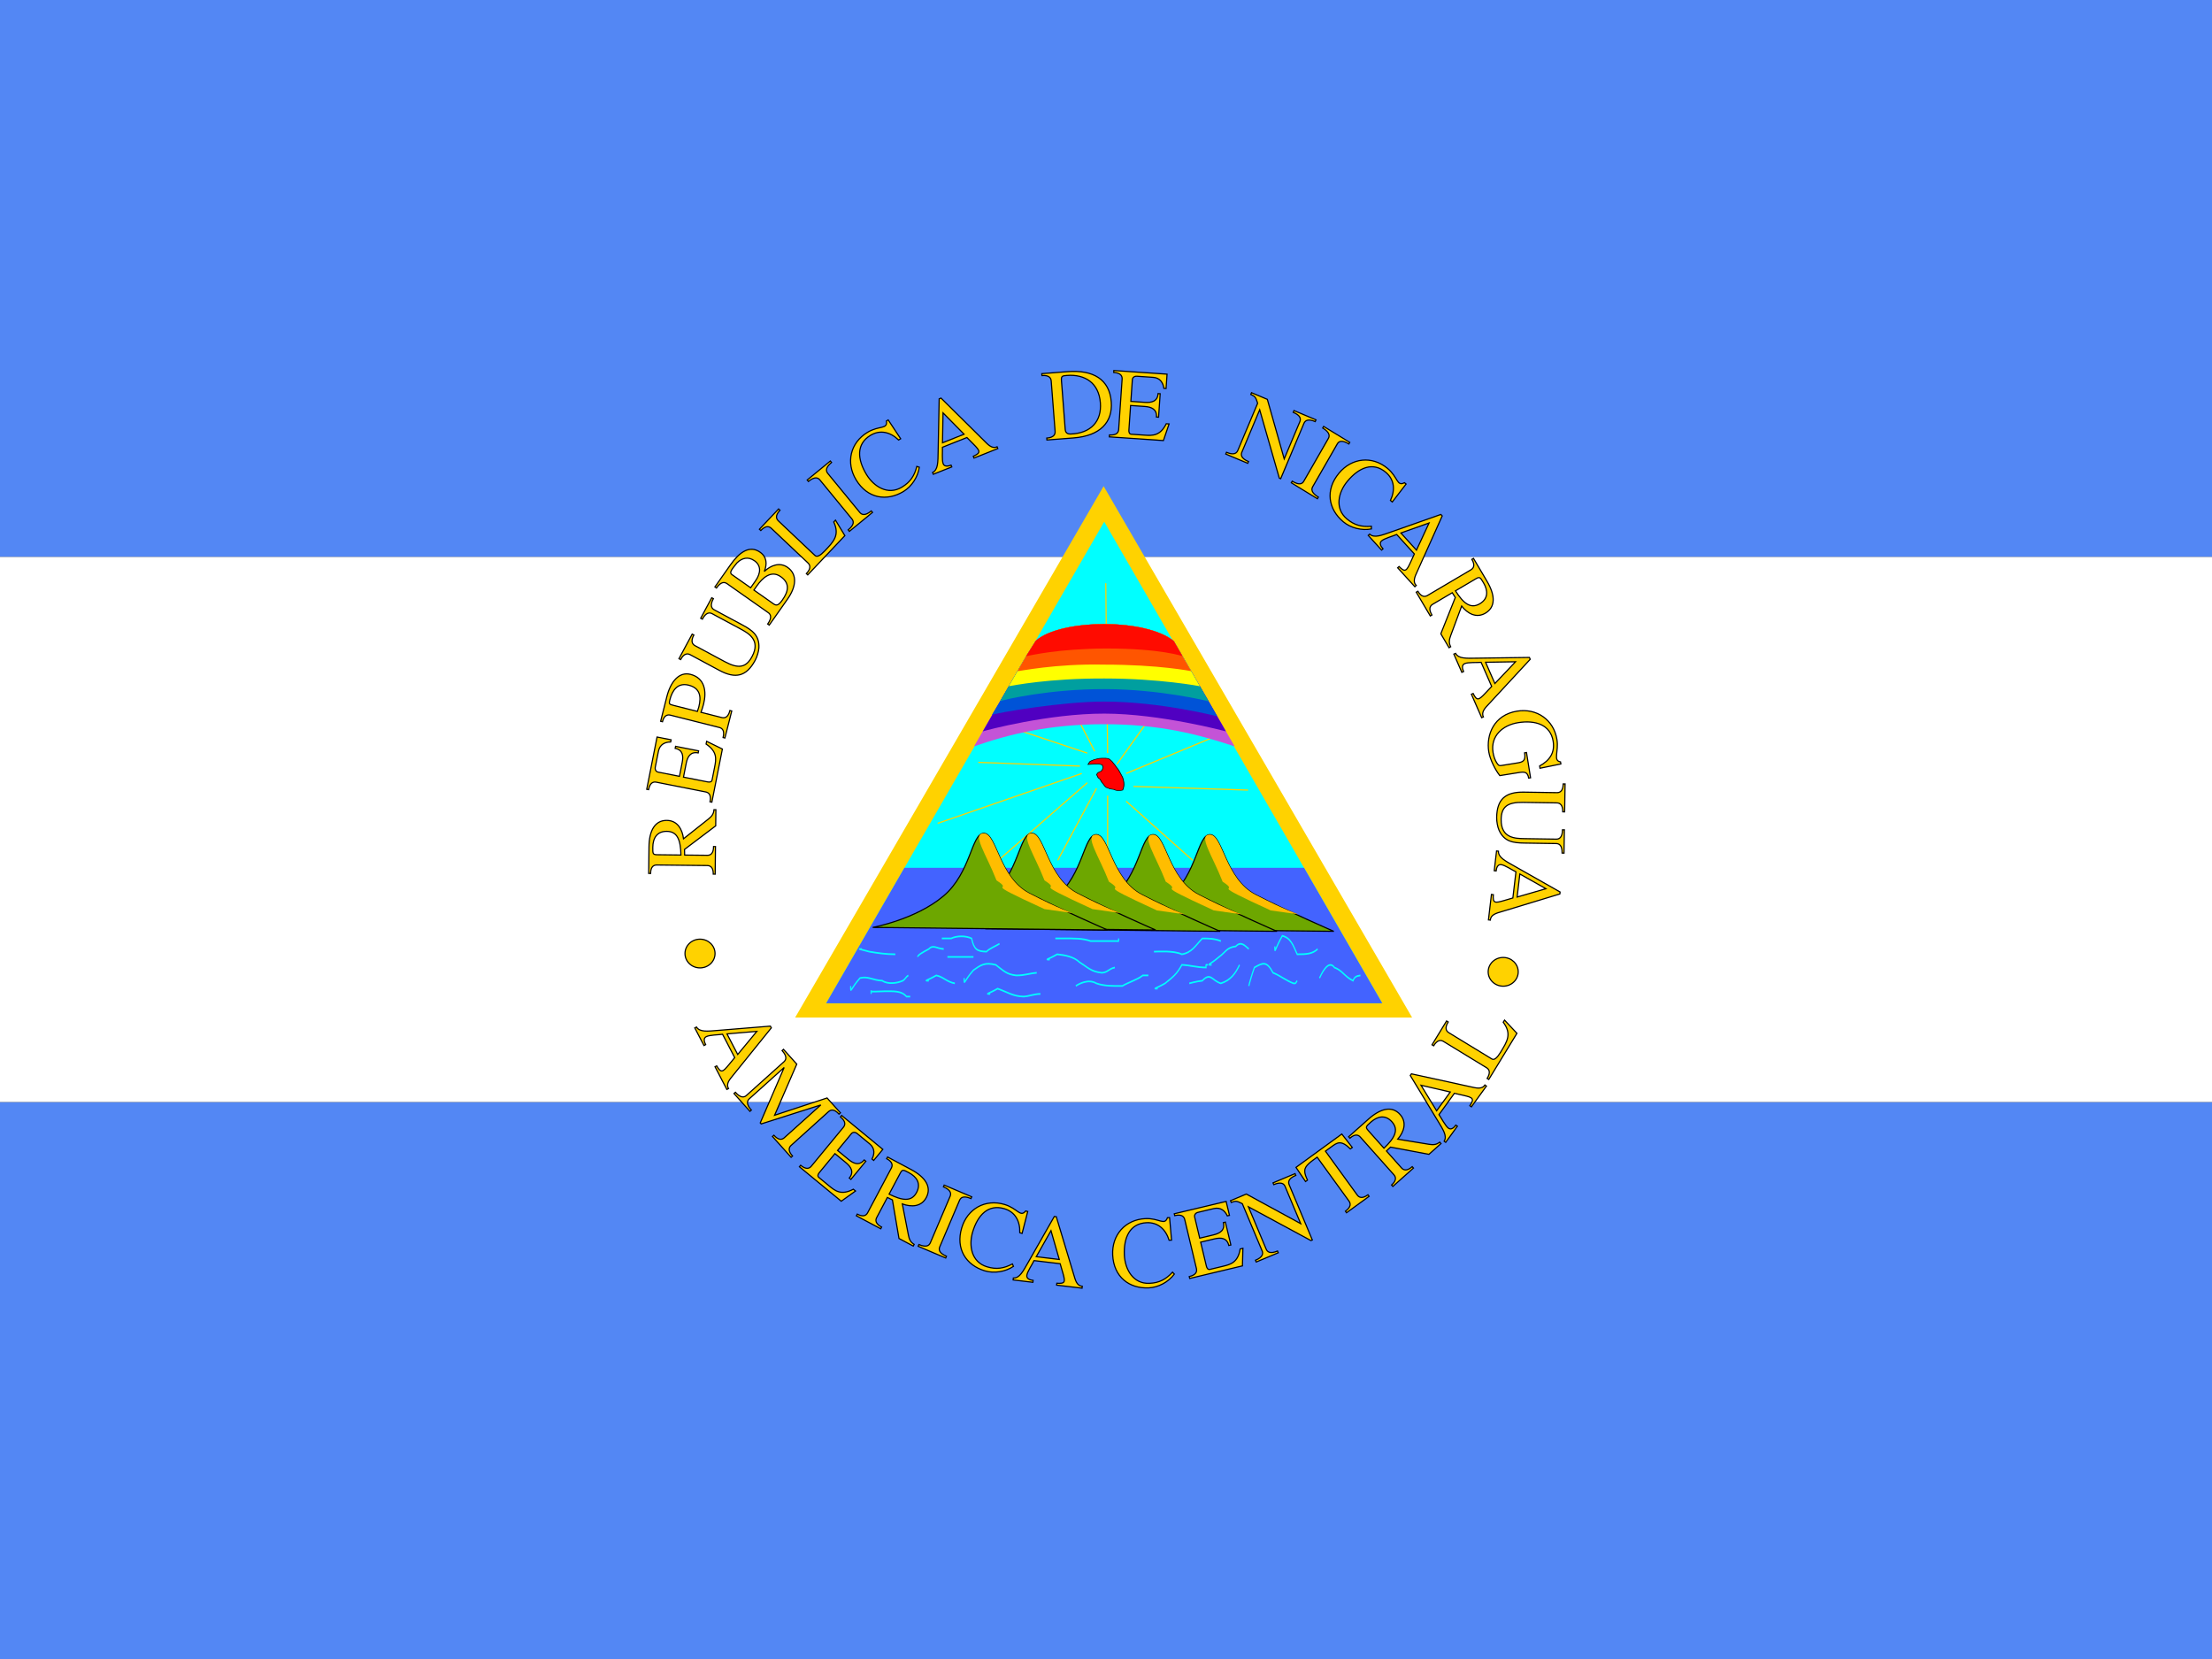 <svg height="480" width="640" xmlns="http://www.w3.org/2000/svg" xmlns:xlink="http://www.w3.org/1999/xlink"><rect width="100%" height="100%" fill="#333333" stroke="none"/><clipPath id="a"><path d="m0 0h640v480h-640z"/></clipPath><g clip-path="url(#a)"><g fill-rule="evenodd" stroke-width="1pt"><path d="m-79.429 318.86h798.86v161.14h-798.86z" fill="#5387f4"/><path d="m-79.429-0h798.86v161.14h-798.86z" fill="#5387f4"/><path d="m-79.429 161.14h798.86v157.71h-798.86z" fill="#fff"/></g><g transform="matrix(.454 0 0 .454 110.392 -34.817)"><path d="m496.06 627.16 17.717-17.716 17.716 17.716z" fill="#ffd200" fill-rule="evenodd" stroke-width="1pt" transform="matrix(11.097 0 0 19.115 -5241.2 -11263)"/><path d="m496.06 627.16 17.717-17.716 17.716 17.716z" fill="#0ff" fill-rule="evenodd" stroke-width="1pt" transform="matrix(10 0 0 17.321 -4677.2 -10147)"/><g fill="none" stroke="#ffd200" stroke-width=".551pt"><path d="m462.73 556.66-1.18-108.32"/><path d="m468.62 563.73 38.855-54.162"/><path d="m474.51 569.61 62.4-25.9"/><path d="m479.22 577.86 73.001 2.355"/><path d="m474.51 587.28 42.388 37.677" transform="translate(0 -0)"/><path d="m462.73 583.74v34.146"/><path d="m449.78 575.5-55.339 48.275"/><path d="m455.67 579.03-24.726 45.92"/><path d="m446.25 569.61-91.84 31.791"/><path d="m445.07 564.9-64.76-2.355"/><path d="m393.26 537.82 56.517 18.839"/><path d="m420.34 489.55 34.146 65.936"/></g><g fill-rule="evenodd"><g transform="translate(0 318.54)"><g stroke-width="1pt"><path d="m460.63 219.69c-35.433 0-61.25 6.505-83.044 14.145l5.54-9.579 5.53-9.595 5.54-9.596 5.54-9.578 5.53-9.595 5.54-9.579 6.13-9.769c8.26-7.257 25.98-10.652 43.69-10.652 17.72 0 35.44 3.586 44.3 10.826l5.54 9.595 5.53 9.579 5.54 9.595 5.54 9.578 5.53 9.596 5.54 9.595 5.53 9.579c-22.972-7.64-47.613-14.145-83.046-14.145z" fill="#c453d7" transform="translate(.001 -.004)"/><path d="m460.63 212.93c-35.548-.05-75.281 10.597-77.504 11.329l5.53-9.595 5.54-9.596 5.54-9.578 5.53-9.595 5.54-9.579 6.13-9.769c8.26-7.257 25.98-10.652 43.69-10.652 17.72 0 35.44 3.586 44.3 10.826l5.54 9.595 5.53 9.579 5.54 9.595 5.54 9.578 5.53 9.596 5.54 9.595s-42.083-11.329-77.516-11.329z" fill="#5000c1" transform="translate(.013 .001)"/><path d="m460.63 205.27c-26.248-.109-68.686 7.141-71.68 8.504l5.246-8.713 5.54-9.578 5.53-9.595 5.54-9.579 6.13-9.769c8.26-7.257 25.98-10.652 43.69-10.652 17.72 0 35.44 3.586 44.3 10.826l5.54 9.595 5.53 9.579 5.54 9.595 5.54 9.578 5.53 9.596s-36.543-9.387-71.976-9.387z" fill="#0053d7" transform="translate(-0 -.007)"/></g><path d="m460.63 197.32c-34.802-.07-63.717 6.631-66.434 7.739l5.54-9.578 5.53-9.595 5.54-9.579 6.13-9.769c8.26-7.257 25.98-10.652 43.69-10.652 17.72 0 35.44 3.586 44.3 10.826l5.54 9.595 5.53 9.579 5.54 9.595 5.54 9.578s-31.013-7.739-66.446-7.739z" fill="#009f9f" stroke-width="1.25" transform="translate(-.015 -.008)"/><g stroke-width="1pt"><path d="m460.63 190.56c-35.605-.123-57.963 4.465-60.894 4.931l5.53-9.595 5.54-9.579 6.13-9.769c8.26-7.257 25.98-10.652 43.69-10.652 17.72 0 35.44 3.586 44.3 10.826l5.54 9.595 5.53 9.579 5.54 9.595s-25.473-4.931-60.906-4.931z" fill="#ff0" transform="translate(-0 -.013)"/><path d="m460.34 181.72c-31.014-.671-53.786 4.25-55.07 4.167l5.54-9.579 6.13-9.769c8.26-7.257 25.98-10.652 43.69-10.652 17.72 0 35.44 3.586 44.3 10.826l5.54 9.595 5.53 9.579s-20.227-4.167-55.66-4.167z" fill="#f50" transform="translate(-.015 -.013)"/><path d="m461.51 171.42c-31.129.257-47.247 4.34-50.707 4.891l6.13-9.769c8.26-7.257 25.98-10.652 43.69-10.652 17.72 0 35.44 3.586 44.3 10.826l5.54 9.595s-13.52-4.891-48.953-4.891z" fill="#ff0b00" transform="translate(-.029 .003)"/></g></g><path d="m496.06 627.16 4.983-4.983h25.467l4.983 4.983z" fill="#4363ff" stroke-width="1pt" transform="matrix(10 0 0 17.321 -4677.2 -10147)"/><g transform="matrix(.967 0 0 1 -10.643 -6.661)"><path d="m334.69 674.38s28.307-4.996 46.624-19.982c18.316-14.986 18.317-39.964 26.642-39.964 8.326 0 9.991 28.308 29.973 38.299 19.981 9.991 51.62 23.312 51.62 23.312l-154.86-1.665z" fill="#6da700" stroke="#000" stroke-width=".551pt" transform="translate(149.03 .833)"/><path d="m447.92 662.72c-44.959-19.982-18.317-9.991-31.638-18.317-6.661-16.651-16.651-29.973-8.326-29.973 8.326 0 9.991 28.308 29.973 38.299 19.981 9.991 28.308 12.489 28.308 12.489z" fill="#ffbd00" stroke-width="1pt" transform="translate(149.03 .833)"/><path d="m334.69 674.38s28.307-4.996 46.624-19.982c18.316-14.986 18.317-39.964 26.642-39.964 8.326 0 9.991 28.308 29.973 38.299 19.981 9.991 51.62 23.312 51.62 23.312l-154.86-1.665z" fill="#6da700" stroke="#000" stroke-width=".551pt" transform="translate(111.56 .833)"/><path d="m447.92 662.72c-44.959-19.982-18.317-9.991-31.638-18.317-6.661-16.651-16.651-29.973-8.326-29.973 8.326 0 9.991 28.308 29.973 38.299 19.981 9.991 28.308 12.489 28.308 12.489z" fill="#ffbd00" stroke-width="1pt" transform="translate(111.56 .833)"/><path d="m334.69 674.38s28.307-4.996 46.624-19.982c18.316-14.986 18.317-39.964 26.642-39.964 8.326 0 9.991 28.308 29.973 38.299 19.981 9.991 51.62 23.312 51.62 23.312l-154.86-1.665z" fill="#6da700" stroke="#000" stroke-width=".551pt" transform="translate(74.099 .832)"/><path d="m447.92 662.72c-44.959-19.982-18.317-9.991-31.638-18.317-6.661-16.651-16.651-29.973-8.326-29.973 8.326 0 9.991 28.308 29.973 38.299 19.981 9.991 28.308 12.489 28.308 12.489z" fill="#ffbd00" stroke-width="1pt" transform="translate(74.099 .832)"/><path d="m334.69 674.38s28.307-4.996 46.624-19.982c18.316-14.986 18.317-39.964 26.642-39.964 8.326 0 9.991 28.308 29.973 38.299 19.981 9.991 51.62 23.312 51.62 23.312l-154.86-1.665z" fill="#6da700" stroke="#000" stroke-width=".551pt" transform="translate(31.638 -0)"/><path d="m447.92 662.72c-44.959-19.982-18.317-9.991-31.638-18.317-6.661-16.651-16.651-29.973-8.326-29.973 8.326 0 9.991 28.308 29.973 38.299 19.981 9.991 28.308 12.489 28.308 12.489z" fill="#ffbd00" stroke-width="1pt" transform="translate(31.638 -0)"/><path d="m334.69 674.38s28.307-4.996 46.624-19.982c18.316-14.986 18.317-39.964 26.642-39.964 8.326 0 9.991 28.308 29.973 38.299 19.981 9.991 51.62 23.312 51.62 23.312l-154.86-1.665z" fill="#6da700" stroke="#000" stroke-width=".551pt"/><path d="m447.92 662.72c-44.959-19.982-18.317-9.991-31.638-18.317-6.661-16.651-16.651-29.973-8.326-29.973 8.326 0 9.991 28.308 29.973 38.299 19.981 9.991 28.308 12.489 28.308 12.489z" fill="#ffbd00" stroke-width="1pt"/></g><path d="m438.01 565.49c.409 0 .727-1.87 1.766-3.532 2.222-1.61 4.568-2.871 7.653-3.533 1.665-.832 5.08-.588 7.653-.588 3.611.324 3.837 1.865 5.888 4.121.902 1.837 3.038 4.389 4.121 7.064 1.172 1.42 2.107 3.626 2.943 5.299.855 1.804 1.765 4.526 2.944 7.064.605 2.824 1.177 5.028 1.177 8.242 0 3.352-.554 4.78-1.177 7.065-1.794.598-5.29.888-7.065 0-1.9-1.7-5.162-.617-6.475-2.355-3.386-.474-4.208-4.459-5.888-6.475-1.175-1.729-1.156-3.032-2.355-4.71-1.857-1.327-2.108-2.945-2.943-5.299.736-2.517 2.015-3.068 4.121-4.121 1.127-1.644 1.766-2.304 1.766-5.298-.424-3.334-1.625-2.982-4.71-3.533-3.814 0-5.77.393-9.419.589z" fill="#f00" stroke="#000" stroke-width=".551pt" transform="matrix(.672 0 0 .522 155.85 268.72)"/></g><g fill="none" stroke="#0ff" stroke-width=".551pt" transform="matrix(1.007 0 0 1.43 -11.671 -306.49)"><path d="m314.38 690.89h1.177c-3.178 0-1.561-.077 4.71 1.177 5.434.647 10.545 1.178 16.484 1.178"/><path d="m308.49 708.55v-1.177c0 3.69-.307 1.422 5.887-3.532 5.262-.916 7.744.94 14.129 1.177 3.388 1.694 9.526 1.142 12.952 0 1.753-.751 1.78-1.604 3.532-2.355"/><path d="m321.44 710.91v-1.177c.784.313 5.255 0 8.242 0 6.162 0 10.917-.299 14.129 2.355h2.355"/><path d="m366.18 686.18h1.178 4.709c3.749-1.25 9.204-1.249 12.952 0 1.484 4.877 3.389 5.78 9.42 5.887 1.974-1.481 6.046-2.526 8.242-3.532"/><path d="m369.71 694.42h1.178 4.71 10.597"/><path d="m380.31 705.02v-1.177c0 3.69-.306 1.422 5.888-3.533 4.69-2.304 7.16-3.599 14.129-2.355 5.013 2.679 6.789 4.236 12.952 4.71 5.601 0 8.065-.901 12.951-1.177"/><path d="m395.62 710.91h1.177c-3.291 0-1.541.146 4.71-2.355 5.854 1.464 9.805 3.453 16.484 3.533 3.824-.192 6.575-1.178 10.597-1.178"/><path d="m438.01 686.18h1.177 4.71c5.761 0 11.38-.098 16.484 1.177h16.484c1.57 0 1.177.393 1.177-1.177"/><path d="m433.3 695.6h1.177c-3.291 0-1.541.146 4.71-2.354 4.946.38 10.524 1.085 14.129 3.532 5.172 2.267 7.214 4.216 14.13 4.71 3.945-.208 4.215-1.751 8.242-2.355"/><path d="m450.96 707.37c1.847-.923 8.039-3.283 12.952-1.178 5.104 1.276 10.723 1.178 16.484 1.178 3.665-1.571 9.865-2.905 12.952-4.71h3.532"/><path d="m500.41 692.07c2.368 0 12.454-.558 17.661 1.178 6.371-.768 8.617-3.877 12.952-7.065 4.347 0 8.014.103 11.774 1.177"/><path d="m522.78 706.2c.095-.012 4.706-.924 8.242-1.177 5.307-3.98 6.228.084 11.774 1.177 6.151-1.391 9.251-4.42 11.775-8.242"/><path d="m535.73 697.95h1.177c-3.466 0-1.513.202 4.71-3.532 4.142-2.071 4.632-4.167 10.597-4.71 3.294-2.47 5.733-.305 8.242 1.178"/><path d="m560.46 707.37c.197-.935 2.335-6.019 3.532-8.242 5.249-2.1 7.759-3.058 11.775 2.355 4.27 1.164 8.279 3.491 12.951 4.709 1.733 0 .9.278 2.355-1.177"/><path d="m576.94 690.89v-1.178c0 3.691-.245 1.485 4.71-4.709 5.457.999 6.892 4.302 9.419 8.242 5.85 0 9.697-.142 12.952-2.355"/><path d="m605.2 703.84c.715-1.044 5.415-8.715 9.42-4.71 5.226 1.425 6.044 3.803 11.774 5.887 1.002-1.753 2.103-2.094 4.71-2.355"/><path d="m501.59 708.55h1.178c-3.291 0-1.542.146 4.709-2.355 4.895-2.826 7.322-3.976 10.597-8.242 5.468.196 9.662 1.178 15.307 1.178 0-1.57-.393-1.178 1.177-1.178"/><path d="m350.88 694.42c0-.815 3.214-2.088 7.064-3.532 2.806-2.105 5.133-.126 9.42 0"/><path d="m356.76 705.02h1.177c-3.291 0-1.541.146 4.71-2.355 4.516.632 6.547 2.879 11.774 3.532"/></g></g><g fill="#ffd200" stroke="#000" stroke-width=".551pt"><path d="m749.42 355.13c0 11.712 4.736 17.088 16.384 17.088 2.688 0 6.144-.704 8.192-1.664 7.232-3.456 7.872-9.088 7.872-16.32v-20.16c0-1.856.96-3.904 6.016-3.904v-1.216h-14.848v1.216c5.056 0 6.016 2.048 6.016 3.904v20.16c0 6.08-.064 15.104-12.032 15.104-8 0-11.072-3.776-11.072-13.76v-21.504c0-1.856.96-3.904 5.632-3.904v-1.216h-17.792v1.216c4.672 0 5.632 2.048 5.632 3.904z" transform="matrix(-.007 .454 -.454 -.007 607.38 -108.563)"/><path d="m735.98 328.05h-1.344c-1.6 4.736-6.592 0-14.4 0-12.736 0-21.952 9.472-21.952 22.208 0 15.04 11.84 21.952 22.72 21.952 5.248 0 12.416-2.432 16.128-4.544v-12.16c0-3.648.32-5.696 4.48-5.76v-1.216h-16.32v1.216c5.312 0 5.632 2.112 5.632 5.76v9.536c0 1.856 0 2.24-1.856 3.136-2.176 1.024-4.864 1.408-7.232 1.408-10.752 0-16.192-8.96-16.192-18.816 0-11.2 4.608-20.16 15.232-20.16 7.552 0 11.776 4.224 14.208 11.008h1.472z" transform="matrix(.072 .448 -.448 .072 545.584 -132.296)"/><path d="m558.19 328.12h-1.344c-2.112 5.184-5.312-.064-14.08-.064-12.864 0-21.888 9.408-21.888 22.144 0 14.016 9.536 22.016 22.016 22.016 6.144 0 12.736-3.2 16.64-8l-1.088-1.28c-4.416 4.352-8.704 6.4-14.976 6.4-10.496 0-15.168-9.664-15.168-18.624 0-11.52 4.544-20.032 15.104-20.032 7.296 0 11.968 4.8 13.824 11.84h1.536z" transform="matrix(.348 .291 -.291 .349 308.057 -136.901)"/><path d="m511.41 334.07c0-1.856.96-3.904 6.272-3.904v-1.216h-19.072v1.216c5.312 0 6.272 2.048 6.272 3.904v32.128c0 1.856-.96 3.904-6.272 3.904v1.216h19.072v-1.216c-5.312 0-6.272-2.048-6.272-3.904z" transform="matrix(.396 .242 -.221 .385 258.224 -123.935)"/><path d="m490.42 334.07c0-1.856.96-3.904 6.208-3.904v-1.216h-15.232v1.216c5.248 0 6.208 2.048 6.208 3.904v25.664l-24.64-30.784h-10.944v1.216c3.136.064 3.712.64 5.696 2.88l.512.64v32.512c0 1.856-.96 3.904-6.208 3.904v1.216h15.232v-1.216c-5.248 0-6.208-2.048-6.208-3.904v-29.248l28.416 35.264h.96z" transform="matrix(.418 .176 -.176 .419 231.057 -103.768)"/><path d="m431.47 371.32 2.88-10.816h-1.792c-3.392 8.128-8.256 8.192-13.376 8.192h-8.448c-1.28 0-1.664-1.344-1.664-2.496v-15.744h9.024c4.288 0 7.936 1.216 7.936 6.208h1.344v-14.976h-1.344c0 4.992-3.648 6.144-7.936 6.144h-9.024v-13.76c0-1.6 1.216-2.496 2.816-2.496h10.304c4.48 0 6.592 3.072 7.296 6.528h1.408v-9.152h-33.984v1.216c4.672 0 5.632 2.048 5.632 3.904v32.128c0 1.856-.96 3.904-5.632 3.904v1.216z" transform="matrix(.453 .031 -.031 .453 152.665 -54.116)"/><path d="m284.46 328.12h-1.344c-2.112 5.184-5.312-.064-14.08-.064-12.864 0-21.888 9.408-21.888 22.144 0 14.016 9.536 22.016 22.016 22.016 6.144 0 12.736-3.2 16.64-8l-1.088-1.28c-4.416 4.352-8.704 6.4-14.976 6.4-10.496 0-15.168-9.664-15.168-18.624 0-11.52 4.544-20.032 15.104-20.032 7.296 0 11.968 4.8 13.824 11.84h1.536z" transform="matrix(.388 -.235 .235 .388 69.504 61.032)"/><path d="m237.68 334.07c0-1.856.96-3.904 6.272-3.904v-1.216h-19.072v1.216c5.312 0 6.272 2.048 6.272 3.904v32.128c0 1.856-.96 3.904-6.272 3.904v1.216h19.072v-1.216c-5.312 0-6.272-2.048-6.272-3.904z" transform="matrix(.351 -.288 .288 .351 59.878 88.18)"/><path d="m219.82 371.32 3.072-11.136h-1.6c-3.52 8.768-9.216 8.512-17.344 8.512-3.968 0-6.4-.704-6.4-2.496v-32.128c0-1.856.96-3.904 5.632-3.904v-1.216h-17.792v1.216c4.672 0 5.632 2.048 5.632 3.904v32.128c0 1.856-.96 3.904-5.632 3.904v1.216z" transform="matrix(.312 -.33 .33 .312 53.325 111.667)"/><path d="m102.38 355.13c0 11.712 4.736 17.088 16.384 17.088 2.688 0 6.144-.704 8.192-1.664 7.232-3.456 7.872-9.088 7.872-16.32v-20.16c0-1.856.96-3.904 6.016-3.904v-1.216h-14.848v1.216c5.056 0 6.016 2.048 6.016 3.904v20.16c0 6.08-.064 15.104-12.032 15.104-8 0-11.072-3.776-11.072-13.76v-21.504c0-1.856.96-3.904 5.632-3.904v-1.216h-17.792v1.216c4.672 0 5.632 2.048 5.632 3.904z" transform="matrix(.215 -.4 .4 .215 44.057 158.556)"/><path d="m56.369 371.32 2.88-10.816h-1.792c-3.392 8.128-8.256 8.192-13.376 8.192h-8.448c-1.28 0-1.664-1.344-1.664-2.496v-15.744h9.024c4.288 0 7.936 1.216 7.936 6.208h1.344v-14.976h-1.344c0 4.992-3.648 6.144-7.936 6.144h-9.024v-13.76c0-1.6 1.216-2.496 2.816-2.496h10.304c4.48 0 6.592 3.072 7.296 6.528h1.408v-9.152h-33.984v1.216c4.672 0 5.632 2.048 5.632 3.904v32.128c0 1.856-.96 3.904-5.632 3.904v1.216z" transform="matrix(.088 -.445 .445 .088 38.811 209.123)"/><path d="m-15.439 366.2c0 1.856-.96 3.904-5.44 3.904v1.216h17.6v-1.216c-4.672 0-5.632-2.048-5.632-3.904v-14.464l3.584-.128 15.232 19.712h10.304v-1.216c-2.88-.192-4.352-1.472-6.08-3.584l-12.672-15.62c6.016-.832 11.584-3.968 11.584-10.752 0-7.488-6.4-11.2-17.024-11.2h-16.896v1.216c4.48 0 5.44 2.048 5.44 3.904v32.128zm6.528-31.808c0-3.008.576-3.008 4.736-3.008 5.76 0 10.24 2.496 10.24 8.832 0 6.912-5.696 8.832-14.976 9.152z" transform="matrix(.005 -.454 .454 .005 38.448 241.589)"/><path d="m66.481 366.2c0 1.856-.96 3.904-5.632 3.904v1.216h17.792v-1.216c-4.672 0-5.632-2.048-5.632-3.904v-13.696c1.856.192 3.712.32 5.568.32 8.192 0 16.256-3.264 16.256-12.736 0-7.552-7.68-11.136-17.536-11.136h-16.128v1.216c4.352 0 5.312 2.048 5.312 3.904zm6.528-31.936c0-2.624.128-2.944 2.816-2.944 6.144 0 12.032 2.048 12.032 9.28 0 7.424-4.8 9.728-11.712 9.728-1.024 0-2.112-.128-3.136-.192z" transform="matrix(.111 -.44 .44 .111 39.609 199.087)"/><path d="m149.36 366.2c0 1.856-.96 3.904-6.144 3.904v1.216h20.16c10.048 0 16.704-3.968 16.704-11.648 0-6.144-5.184-9.536-10.688-10.624 4.928-1.152 8.512-3.904 8.512-9.28 0-8.192-7.68-10.816-17.536-10.816h-17.152v1.216c5.184 0 6.144 2.048 6.144 3.904zm6.528-15.744h3.2c6.016 0 13.632 1.408 13.632 9.024 0 7.488-4.928 9.472-11.584 9.472-4.672 0-5.248-1.152-5.248-3.392zm0-2.56v-14.528c0-2.24 2.048-2.112 7.936-1.728 4.48.832 7.552 3.456 7.552 8.32 0 5.184-3.776 7.936-10.24 7.936z" transform="matrix(.261 -.371 .371 .261 47.425 137.089)"/><path d="m368.24 371.32c17.152 0 25.792-8.064 25.792-21.056 0-14.4-9.92-21.312-26.304-21.312h-16.512v1.216c4.672 0 5.632 2.048 5.632 3.904v32.128c0 1.856-.96 3.904-5.632 3.904v1.216zm-4.864-36.736c0-3.072.576-3.264 3.648-3.264 11.84 0 20.032 6.464 20.032 19.008 0 11.904-7.552 18.944-20.608 18.368-1.408-.064-3.072-.768-3.072-3.136z" transform="matrix(.452 -.035 .035 .453 131.159 -28.613)"/><path d="m613.87 366.2c0 1.856-.96 3.904-5.44 3.904v1.216h17.6v-1.216c-4.672 0-5.632-2.048-5.632-3.904v-14.464l3.584-.128 15.232 19.712h10.304v-1.216c-2.88-.192-4.352-1.472-6.08-3.584l-12.672-15.616c6.016-.832 11.584-3.968 11.584-10.752 0-7.488-6.4-11.2-17.024-11.2h-16.896v1.216c4.48 0 5.44 2.048 5.44 3.904zm6.528-31.808c0-3.008.576-3.008 4.736-3.008 5.76 0 10.24 2.496 10.24 8.832 0 6.912-5.696 8.832-14.976 9.152z" transform="matrix(.231 .391 -.391 .231 414.399 -152.332)"/><path d="m584.94 328.05h-1.28l-12.992 30.848c-2.624 6.208-4.288 10.88-8.256 11.2v1.216h12.672v-1.216c-2.176 0-4.352-.576-4.352-2.688 0-2.368 2.624-7.488 3.456-9.92h16.768l2.304 5.44c2.432 5.696 2.496 6.912-2.944 7.168v1.216h16.32v-1.216c-3.584.192-4.928-3.648-6.08-6.272zm-2.304 9.216 7.424 17.6h-14.784z" transform="matrix(.305 .336 -.336 .305 349.094 -147.319)"/><path d="m673.84 328.05h-1.28l-12.992 30.848c-2.624 6.208-4.288 10.88-8.256 11.2v1.216h12.672v-1.216c-2.176 0-4.352-.576-4.352-2.688 0-2.368 2.624-7.488 3.456-9.92h16.768l2.304 5.44c2.432 5.696 2.496 6.912-2.944 7.168v1.216h16.32v-1.216c-3.584.192-4.928-3.648-6.08-6.272zm-2.304 9.216 7.424 17.6h-14.784z" transform="matrix(.182 .416 -.416 .182 456.57 -149.271)"/><path d="m812.46 328.05h-1.28l-12.992 30.848c-2.624 6.208-4.288 10.88-8.256 11.2v1.216h12.672v-1.216c-2.176 0-4.352-.576-4.352-2.688 0-2.368 2.624-7.488 3.456-9.92h16.768l2.304 5.44c2.432 5.696 2.496 6.912-2.944 7.168v1.216h16.32v-1.216c-3.584.192-4.928-3.648-6.08-6.272zm-2.304 9.216 7.424 17.6h-14.784z" transform="matrix(-.053 .451 -.451 -.053 642.327 -90.375)"/><path d="m311.22 328.05h-1.28l-12.992 30.848c-2.624 6.208-4.288 10.88-8.256 11.2v1.216h12.672v-1.216c-2.176 0-4.352-.576-4.352-2.688 0-2.368 2.624-7.488 3.456-9.92h16.768l2.304 5.44c2.432 5.696 2.496 6.912-2.944 7.168v1.216h16.32v-1.216c-3.584.192-4.928-3.648-6.08-6.272zm-2.304 9.216 7.424 17.6h-14.784z" transform="matrix(.422 -.168 .168 .422 85.824 29.025)"/><path d="m728.93 940.02 4.372-10.693-1.589-.19c-4.535 8.288-10.161 7.359-18.231 6.395-3.94-.471-6.272-1.458-6.059-3.238l3.81-31.901c.22-1.843 1.416-3.762 6.056-3.208l.144-1.208-17.667-2.11-.144 1.207c4.639.555 5.349 2.702 5.129 4.545l-3.81 31.901c-.22 1.843-1.416 3.763-6.055 3.209l-.145 1.207z" transform="matrix(.189 -.413 .413 .189 -87.096 422.356)"/><path d="m594.21 883.96 4.575.546c4.448.531 7.649.72 8.052 9.212l1.525.182.91-10.849-35.842-4.281-1.671 10.758 1.525.182c.68-1.917 1.256-4.039 2.788-5.532 2.161-2.449 7.08-1.539 11.656-.993l-4.099 34.316c-.22 1.843-1.416 3.763-6.055 3.209l-.145 1.207 17.667 2.11.144-1.207c-4.639-.554-5.349-2.702-5.129-4.544z" transform="matrix(.333 -.309 .308 .333 -86.643 222.316)"/><path d="m564.31 882.84c.22-1.843 1.416-3.762 6.627-3.14l.144-1.207-15.124-1.807-.145 1.208c5.211.622 5.922 2.769 5.701 4.612l-3.043 25.483-20.815-33.489-10.867-1.298-.144 1.208c3.106.435 3.61 1.075 5.314 3.535l.432.696-3.856 32.283c-.22 1.842-1.416 3.762-6.627 3.14l-.144 1.207 15.125 1.807.144-1.208c-5.211-.622-5.922-2.77-5.701-4.612l3.468-29.042 24.034 38.385.953.114z" transform="matrix(.395 -.224 .224 .395 -47.657 120.482)"/><path d="m517.25 914.73 4.143-10.398-1.78-.212c-4.332 7.668-9.169 7.155-14.253 6.547l-8.388-1.002c-1.271-.151-1.493-1.531-1.357-2.675l1.868-15.633 8.96 1.07c4.258.509 7.736 2.149 7.144 7.105l1.334.16 1.776-14.87-1.334-.16c-.592 4.957-4.351 5.668-8.609 5.16l-8.96-1.071 1.632-13.662c.19-1.589 1.503-2.335 3.092-2.145l10.231 1.222c4.449.531 6.181 3.832 6.471 7.347l1.398.167 1.085-9.087-33.744-4.031-.144 1.208c4.639.554 5.349 2.701 5.129 4.544l-3.81 31.902c-.221 1.842-1.417 3.762-6.056 3.208l-.144 1.207z" transform="matrix(.426 -.157 .157 .426 -4.482 57.785)"/><path d="m484.06 867.26-1.335-.159c-2.711 4.897-5.266-.694-13.973-1.734-12.773-1.525-22.849 6.746-24.359 19.392-1.663 13.917 6.857 22.992 19.249 24.472 6.101.729 13.026-1.667 17.472-5.97l-.929-1.4c-4.901 3.797-9.402 5.322-15.629 4.578-10.422-1.244-13.915-11.394-12.852-20.291 1.366-11.439 6.887-19.352 17.373-18.099 7.244.865 11.314 6.185 12.322 13.396l1.525.182z" transform="matrix(.448 -.075 .075 .448 56.488 .059)"/><path d="m379.9 854.82-1.334-.16c-2.712 4.897-5.267-.693-13.973-1.733-12.773-1.526-22.849 6.745-24.36 19.392-1.662 13.917 6.858 22.991 19.25 24.471 6.1.729 13.025-1.667 17.471-5.97l-.929-1.4c-4.901 3.798-9.401 5.323-15.629 4.579-10.422-1.245-13.915-11.395-12.852-20.292 1.366-11.438 6.888-19.351 17.373-18.099 7.245.865 11.314 6.186 12.322 13.396l1.525.182z" transform="matrix(.447 .078 -.078 .447 194.213 -61.203)"/><path d="m332.74 855.18c.22-1.843 1.416-3.763 6.69-3.133l.145-1.207-18.938-2.262-.144 1.208c5.275.63 5.985 2.777 5.765 4.62l-3.811 31.901c-.22 1.843-1.416 3.763-6.69 3.133l-.145 1.207 18.938 2.262.144-1.207c-5.274-.63-5.985-2.778-5.765-4.621z" transform="matrix(.436 .127 -.127 .436 241.155 -67.816)"/><path d="m268.33 885 4.143-10.398-1.779-.213c-4.332 7.669-9.17 7.155-14.254 6.548l-8.388-1.002c-1.271-.152-1.493-1.532-1.356-2.676l1.867-15.632 8.96 1.07c4.258.508 7.736 2.148 7.144 7.105l1.335.16 1.776-14.871-1.335-.159c-.592 4.957-4.351 5.668-8.608 5.159l-8.961-1.07 1.632-13.663c.19-1.589 1.504-2.334 3.092-2.144l10.232 1.222c4.448.531 6.181 3.832 6.47 7.347l1.398.167 1.085-9.087-33.744-4.031-.144 1.208c4.639.554 5.349 2.701 5.129 4.544l-3.81 31.901c-.22 1.843-1.416 3.763-6.055 3.209l-.145 1.207z" transform="matrix(.382 .245 -.245 .382 357.722 -56.261)"/><path d="m230.87 843.01c.22-1.843 1.416-3.763 6.055-3.209l.144-1.207-12.646-1.511-17.877 30.415-10.847-33.845-12.582-1.503-.144 1.207c5.083.607 5.794 2.755 5.574 4.598l-3.811 31.901c-.22 1.843-1.416 3.762-6.627 3.14l-.144 1.207 15.124 1.807.145-1.207c-5.211-.623-5.922-2.77-5.702-4.613l3.537-29.614 11.807 36.603.889.106 20.588-34.216-3.712 31.075c-.22 1.843-1.416 3.763-6.055 3.209l-.144 1.207 17.666 2.11.144-1.207c-4.639-.554-5.349-2.702-5.129-4.544z" transform="matrix(.341 .3 -.299 .341 413.06 -35.098)"/><path d="m278.85 881.1c-.22 1.843-1.416 3.763-5.864 3.231l-.145 1.208 17.476 2.087.144-1.207c-4.639-.554-5.349-2.702-5.129-4.545l1.716-14.362 3.573.298 12.787 21.38 10.231 1.222.145-1.208c-2.837-.532-4.147-1.977-5.612-4.279l-10.731-17.009c6.072-.113 11.973-2.566 12.778-9.302.888-7.435-5.027-11.88-15.576-13.14l-16.777-2.004-.144 1.207c4.448.532 5.159 2.679 4.939 4.522zm10.255-30.809c.356-2.987.928-2.919 5.059-2.425 5.719.683 9.872 3.693 9.12 9.984-.82 6.863-6.703 8.094-15.956 7.311z" transform="matrix(.423 .164 -.164 .424 277.59 -68.443)"/><path d="m406.47 857.93-1.271-.152-16.559 29.089c-3.341 5.853-5.548 10.295-9.526 10.142l-.144 1.208 12.583 1.503.144-1.208c-2.161-.258-4.253-1.088-4.003-3.185.281-2.351 3.494-7.124 4.608-9.44l16.65 1.989 1.643 5.674c1.739 5.945 1.658 7.16-3.774 6.769l-.144 1.207 16.205 1.936.144-1.208c-3.581-.234-4.46-4.207-5.293-6.949l-11.26-37.36zm-3.381 8.878 5.285 18.356-14.68-1.754z" transform="matrix(.454 0 0 .454 121.08 -37.464)"/><path d="m159.33 828.41-1.271-.152-16.559 29.09c-3.342 5.853-5.548 10.294-9.526 10.141l-.144 1.208 12.582 1.503.145-1.208c-2.161-.258-4.253-1.088-4.003-3.185.281-2.351 3.494-7.124 4.608-9.44l16.65 1.989 1.642 5.675c1.74 5.944 1.659 7.159-3.773 6.768l-.144 1.207 16.205 1.936.144-1.208c-3.582-.234-4.461-4.206-5.293-6.948l-11.26-37.36zm-3.381 8.878 5.284 18.356-14.679-1.753z" transform="matrix(.256 .375 -.375 .256 493.033 25.582)"/><path d="m612.48 920.95c-.22 1.843-1.416 3.763-5.865 3.232l-.144 1.207 17.476 2.087.144-1.207c-4.639-.554-5.349-2.702-5.129-4.544l1.715-14.362 3.574.298 12.787 21.379 10.231 1.222.144-1.207c-2.837-.533-4.147-1.978-5.612-4.28l-10.73-17.009c6.072-.112 11.972-2.566 12.777-9.302.888-7.435-5.027-11.88-15.576-13.14l-16.776-2.004-.144 1.208c4.448.531 5.158 2.678 4.938 4.521zm10.254-30.809c.357-2.987.929-2.918 5.059-2.425 5.72.683 9.872 3.693 9.121 9.984-.82 6.863-6.704 8.094-15.956 7.311z" transform="matrix(.301 -.34 .34 .301 -94.186 270.931)"/><path d="m676.55 890.19-1.271-.152-16.558 29.089c-3.342 5.853-5.549 10.295-9.527 10.142l-.144 1.208 12.583 1.502.144-1.207c-2.161-.258-4.253-1.088-4.002-3.185.28-2.351 3.493-7.124 4.608-9.44l16.649 1.988 1.643 5.675c1.739 5.945 1.659 7.16-3.773 6.769l-.145 1.207 16.205 1.936.144-1.208c-3.581-.234-4.46-4.207-5.293-6.949l-11.26-37.36zm-3.38 8.877 5.284 18.357-14.68-1.754z" transform="matrix(.221 -.397 .397 .221 -94.553 382.551)"/><g fill-rule="evenodd"><ellipse cx="176.92" cy="676.04" rx="9.575" ry="9.158" transform="matrix(.454 0 0 .454 122.214 -31.036)"/><ellipse cx="176.92" cy="676.04" rx="9.575" ry="9.158" transform="matrix(.454 0 0 .454 354.599 -25.743)"/></g></g></g></svg>
